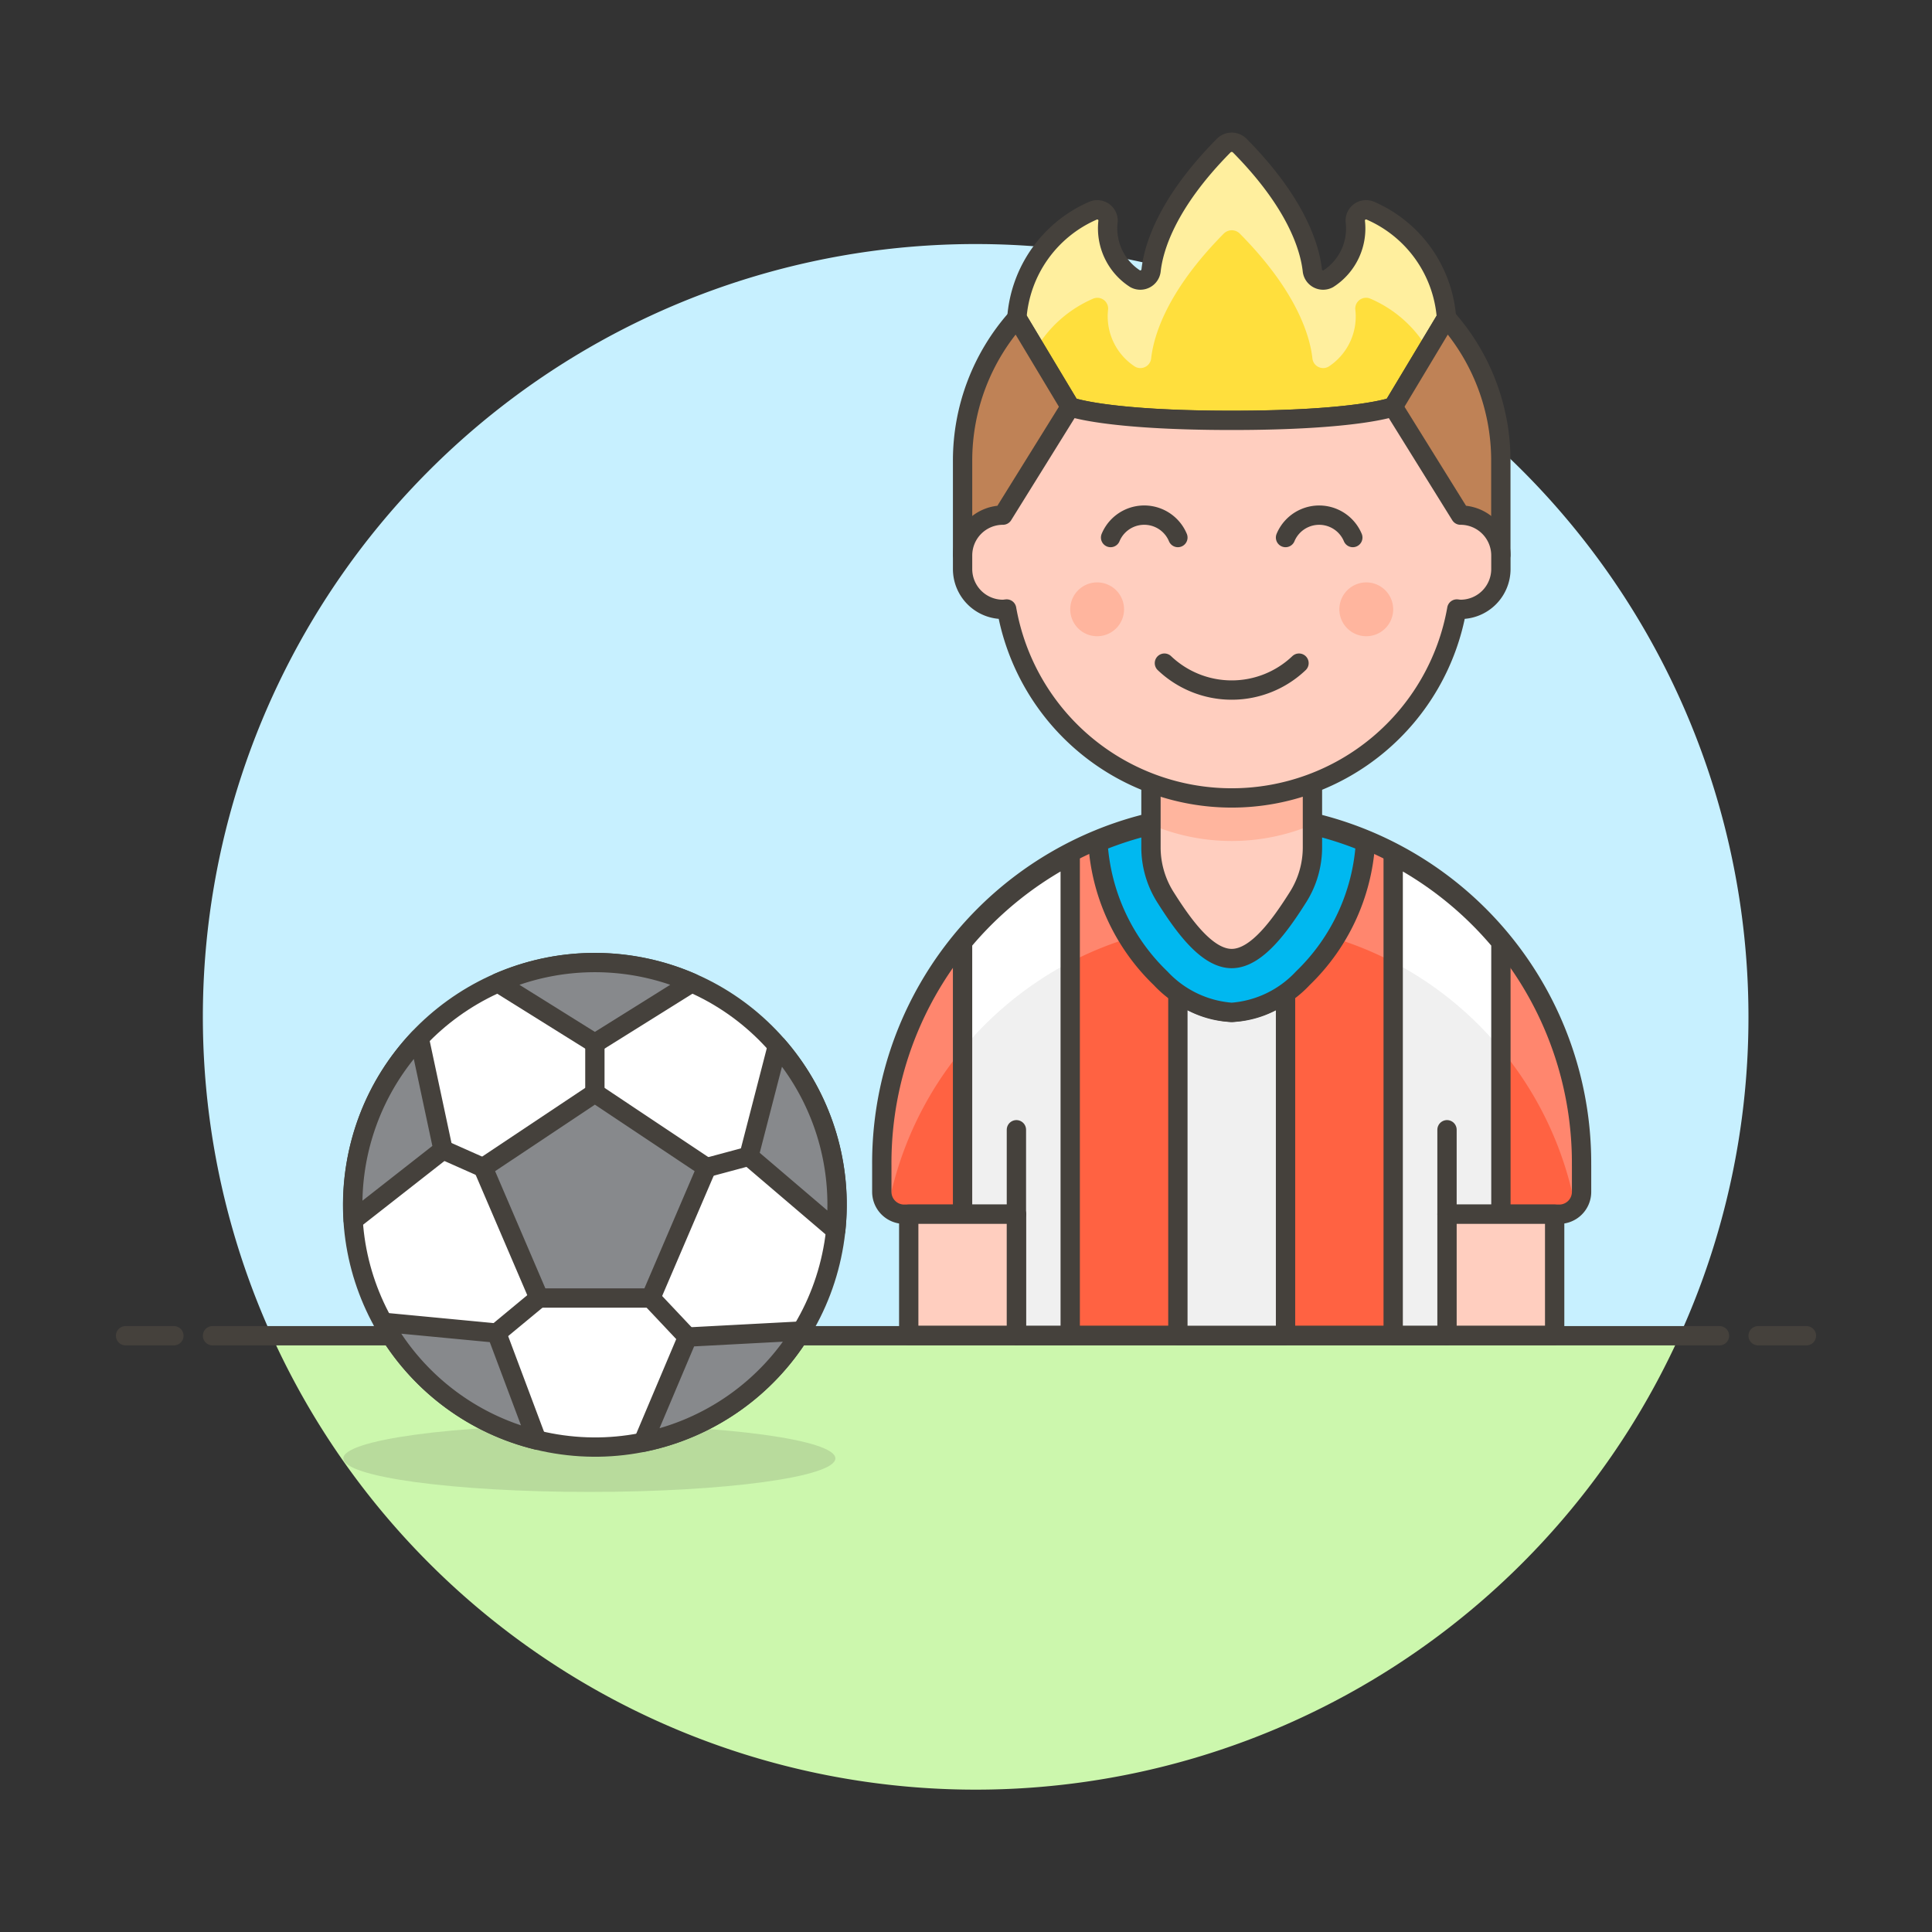 <svg xmlns="http://www.w3.org/2000/svg" viewBox="0 0 100 100"><rect x="0" y="0" width="100" height="100" fill="#333333" stroke="none"/><g class="nc-icon-wrapper"><defs/><path class="a" d="M90.5 52.637a40 40 0 1 0-76.436 16.5h72.872a39.829 39.829 0 0 0 3.564-16.5z" style="" fill="#c7f0ff"/><path class="b" d="M14.064 69.137a40 40 0 0 0 72.872 0z" style="" fill="#ccf7ad"/><g><path class="c" d="M11 69.137h78" fill="none" stroke="#45413c" stroke-linejoin="round" stroke-linecap="round"/><path class="c" d="M6.5 69.137H9" fill="none" stroke="#45413c" stroke-linejoin="round" stroke-linecap="round"/><path class="c" d="M91 69.137h2.5" fill="none" stroke="#45413c" stroke-linejoin="round" stroke-linecap="round"/></g><g><path class="d" d="M81.862 60.327v1.363a1.157 1.157 0 0 1-1.157 1.158H74.9v6.269H52.608v-6.269H46.8a1.158 1.158 0 0 1-1.158-1.158v-1.363a18.11 18.11 0 1 1 36.219 0z" style="" fill="#ff6242"/><path class="e" d="M63.753 42.217a18.12 18.12 0 0 0-18.11 18.109v1.364a1.149 1.149 0 0 0 .326.8 18.1 18.1 0 0 1 35.568 0 1.153 1.153 0 0 0 .325-.8v-1.364a18.12 18.12 0 0 0-18.109-18.109z" style="" fill="#ff866e"/><path class="f" d="M74.87 16.459a6.574 6.574 0 0 0-3.939-5.554.56.56 0 0 0-.783.541 3.094 3.094 0 0 1-1.395 2.982.561.561 0 0 1-.828-.444c-.131-1.15-.8-3.461-3.763-6.454a.586.586 0 0 0-.818 0c-2.961 2.993-3.632 5.3-3.763 6.454a.561.561 0 0 1-.828.444 3.1 3.1 0 0 1-1.4-2.981.559.559 0 0 0-.783-.54 6.58 6.58 0 0 0-3.938 5.552l2.759 4.6s1.819.7 8.358.7 8.358-.7 8.358-.7z" style="" fill="#ffdf3d"/><path class="g" d="M56.574 15.462a.559.559 0 0 1 .783.54 3.1 3.1 0 0 0 1.4 2.981.561.561 0 0 0 .828-.444c.131-1.15.8-3.461 3.763-6.454a.586.586 0 0 1 .818 0c2.961 2.993 3.632 5.3 3.763 6.454a.561.561 0 0 0 .828.444A3.094 3.094 0 0 0 70.148 16a.56.56 0 0 1 .784-.54 6.331 6.331 0 0 1 2.968 2.622l.974-1.623a6.575 6.575 0 0 0-3.938-5.554.561.561 0 0 0-.784.541 3.094 3.094 0 0 1-1.395 2.982.561.561 0 0 1-.828-.444c-.131-1.15-.8-3.461-3.763-6.454a.586.586 0 0 0-.818 0c-2.961 2.993-3.632 5.3-3.763 6.454a.561.561 0 0 1-.828.444 3.1 3.1 0 0 1-1.4-2.981.559.559 0 0 0-.783-.54 6.58 6.58 0 0 0-3.938 5.552l.974 1.624a6.349 6.349 0 0 1 2.964-2.621z" style="" fill="#ffef9e"/><path class="c" d="M74.87 16.459a6.574 6.574 0 0 0-3.939-5.554.56.56 0 0 0-.783.541 3.094 3.094 0 0 1-1.395 2.982.561.561 0 0 1-.828-.444c-.131-1.15-.8-3.461-3.763-6.454a.586.586 0 0 0-.818 0c-2.961 2.993-3.632 5.3-3.763 6.454a.561.561 0 0 1-.828.444 3.1 3.1 0 0 1-1.4-2.981.559.559 0 0 0-.783-.54 6.58 6.58 0 0 0-3.938 5.552l2.759 4.6s1.819.7 8.358.7 8.358-.7 8.358-.7z" fill="none" stroke="#45413c" stroke-linejoin="round" stroke-linecap="round"/><path class="h" d="M74.87 16.459a11.088 11.088 0 0 1 2.813 7.384v4.876c-3.389 0-5.572-3.576-5.572-6.269v-1.393z" stroke="#45413c" stroke-linejoin="round" stroke-linecap="round" fill="#bf8256"/><path class="h" d="M52.636 16.459a11.088 11.088 0 0 0-2.813 7.384v4.876c3.389 0 5.572-3.576 5.572-6.269v-1.393z" stroke="#45413c" stroke-linejoin="round" stroke-linecap="round" fill="#bf8256"/><path class="i" d="M81.862 60.327v1.363a1.157 1.157 0 0 1-1.157 1.158H74.9v6.269H52.609v-6.269H46.8a1.158 1.158 0 0 1-1.158-1.158v-1.363a18.11 18.11 0 1 1 36.219 0z" fill="none" stroke="#45413c" stroke-linejoin="round"/><path class="j" d="M72.111 44.261v24.856H74.9v-6.269h2.787V48.762a18.232 18.232 0 0 0-5.576-4.501z" style="" fill="#f0f0f0"/><path class="k" d="M72.111 44.261v5.533a18.213 18.213 0 0 1 5.573 4.511v-5.543a18.232 18.232 0 0 0-5.573-4.501z" style="" fill="#fff"/><path class="i" d="M72.111 44.261v24.856H74.9v-6.269h2.787V48.762a18.232 18.232 0 0 0-5.576-4.501z" fill="none" stroke="#45413c" stroke-linejoin="round"/><path class="j" d="M55.394 44.261v24.856h-2.785v-6.269h-2.787V48.762a18.228 18.228 0 0 1 5.572-4.501z" style="" fill="#f0f0f0"/><path class="k" d="M55.394 44.261v5.533a18.221 18.221 0 0 0-5.572 4.511v-5.543a18.228 18.228 0 0 1 5.572-4.501z" style="" fill="#fff"/><path class="i" d="M55.394 44.261v24.856h-2.785v-6.269h-2.787V48.762a18.228 18.228 0 0 1 5.572-4.501z" fill="none" stroke="#45413c" stroke-linejoin="round"/><path class="l" d="M63.753 52.4a4.82 4.82 0 0 1-2.786-1.027v17.746h5.572V51.373a4.823 4.823 0 0 1-2.786 1.027z" stroke="#45413c" stroke-linejoin="round" fill="#f0f0f0"/><path class="m" d="M56.829 43.592v.021a10.645 10.645 0 0 0 3.243 7.021 5.6 5.6 0 0 0 3.681 1.766 5.6 5.6 0 0 0 3.681-1.766 10.65 10.65 0 0 0 3.243-7.021v-.022a18.127 18.127 0 0 0-13.848 0z" stroke="#45413c" stroke-linejoin="round" stroke-linecap="round" fill="#00b8f0"/><ellipse class="n" cx="30.505" cy="75.486" rx="12.734" ry="1.736" fill="#45413c" opacity="0.15"/><path class="c" d="M74.897 62.848v-4.372" fill="none" stroke="#45413c" stroke-linejoin="round" stroke-linecap="round"/><path class="o" d="M67.932 43.846a4.824 4.824 0 0 1-.741 2.58c-.916 1.45-2.143 3.188-3.438 3.188s-2.523-1.738-3.438-3.187a4.83 4.83 0 0 1-.741-2.581v-4.873h8.358z" style="" fill="#ffcebf"/><path class="p" d="M59.574 42.682a10.727 10.727 0 0 0 8.358 0v-3.709h-8.358z" style="" fill="#ffb59e"/><path class="c" d="M67.932 43.846a4.824 4.824 0 0 1-.741 2.58c-.916 1.45-2.143 3.188-3.438 3.188s-2.523-1.738-3.438-3.187a4.83 4.83 0 0 1-.741-2.581v-4.873h8.358z" fill="none" stroke="#45413c" stroke-linejoin="round" stroke-linecap="round"/><path class="q" d="M75.594 26.663l-3.483-5.606s-1.819.7-8.358.7-8.358-.7-8.358-.7l-3.483 5.606a2.089 2.089 0 0 0-2.089 2.089v.7a2.089 2.089 0 0 0 2.089 2.089c.066 0 .128-.013.192-.019a11.829 11.829 0 0 0 23.3 0c.065.006.126.019.193.019a2.089 2.089 0 0 0 2.089-2.089v-.7a2.089 2.089 0 0 0-2.092-2.089z" stroke="#45413c" stroke-linejoin="round" stroke-linecap="round" fill="#ffcebf"/><path class="p" d="M72.111 31.538a1.393 1.393 0 1 1-1.393-1.393 1.393 1.393 0 0 1 1.393 1.393z" style="" fill="#ffb59e"/><path class="p" d="M58.181 31.538a1.393 1.393 0 1 1-1.393-1.393 1.393 1.393 0 0 1 1.393 1.393z" style="" fill="#ffb59e"/><path class="c" d="M60.27 34.324a5.05 5.05 0 0 0 6.966 0" fill="none" stroke="#45413c" stroke-linejoin="round" stroke-linecap="round"/><path class="c" d="M70.021 27.823a1.887 1.887 0 0 0-3.482 0" fill="none" stroke="#45413c" stroke-linejoin="round" stroke-linecap="round"/><path class="c" d="M60.967 27.823a1.887 1.887 0 0 0-3.483 0" fill="none" stroke="#45413c" stroke-linejoin="round" stroke-linecap="round"/><path class="q" d="M47.036 62.848h5.572v6.269h-5.572z" stroke="#45413c" stroke-linejoin="round" stroke-linecap="round" fill="#ffcebf"/><path class="q" d="M74.897 62.848h5.572v6.269h-5.572z" stroke="#45413c" stroke-linejoin="round" stroke-linecap="round" fill="#ffcebf"/><circle class="r" cx="30.791" cy="62.363" r="12.537" transform="rotate(-80.751 30.79 62.363)" stroke="#45413c" stroke-linejoin="round" stroke-linecap="round" fill="#fff"/><path class="s" d="M33.684 67.185h-5.786l-2.894-6.751 5.787-3.858 5.786 3.858-2.893 6.751z" stroke="#45413c" stroke-linejoin="round" stroke-linecap="round" fill="#87898c"/><path class="s" d="M25.781 50.873L30.791 54l5.01-3.131a12.5 12.5 0 0 0-10.02 0z" stroke="#45413c" stroke-linejoin="round" stroke-linecap="round" fill="#87898c"/><path class="s" d="M40.239 54.126l-1.478 5.721 4.495 3.835a12.5 12.5 0 0 0-3.017-9.556z" stroke="#45413c" stroke-linejoin="round" stroke-linecap="round" fill="#87898c"/><path class="s" d="M41.489 68.894l-5.9.312-2.3 5.44a12.5 12.5 0 0 0 8.2-5.752z" stroke="#45413c" stroke-linejoin="round" stroke-linecap="round" fill="#87898c"/><path class="s" d="M27.783 74.531L25.709 69l-5.882-.56a12.508 12.508 0 0 0 7.956 6.093z" stroke="#45413c" stroke-linejoin="round" stroke-linecap="round" fill="#87898c"/><path class="s" d="M18.282 63.157l4.651-3.643-1.233-5.778a12.5 12.5 0 0 0-3.415 9.421z" stroke="#45413c" stroke-linejoin="round" stroke-linecap="round" fill="#87898c"/><path class="c" d="M30.791 56.576v-2.572" fill="none" stroke="#45413c" stroke-linejoin="round" stroke-linecap="round"/><path class="c" d="M36.577 60.434l2.184-.587" fill="none" stroke="#45413c" stroke-linejoin="round" stroke-linecap="round"/><path class="c" d="M25.004 60.434l-2.071-.92" fill="none" stroke="#45413c" stroke-linejoin="round" stroke-linecap="round"/><path class="c" d="M33.684 67.185l1.905 2.021" fill="none" stroke="#45413c" stroke-linejoin="round" stroke-linecap="round"/><path class="c" d="M27.898 67.185l-2.189 1.813" fill="none" stroke="#45413c" stroke-linejoin="round" stroke-linecap="round"/><path class="c" d="M52.609 62.848v-4.372" fill="none" stroke="#45413c" stroke-linejoin="round" stroke-linecap="round"/></g></g></svg>